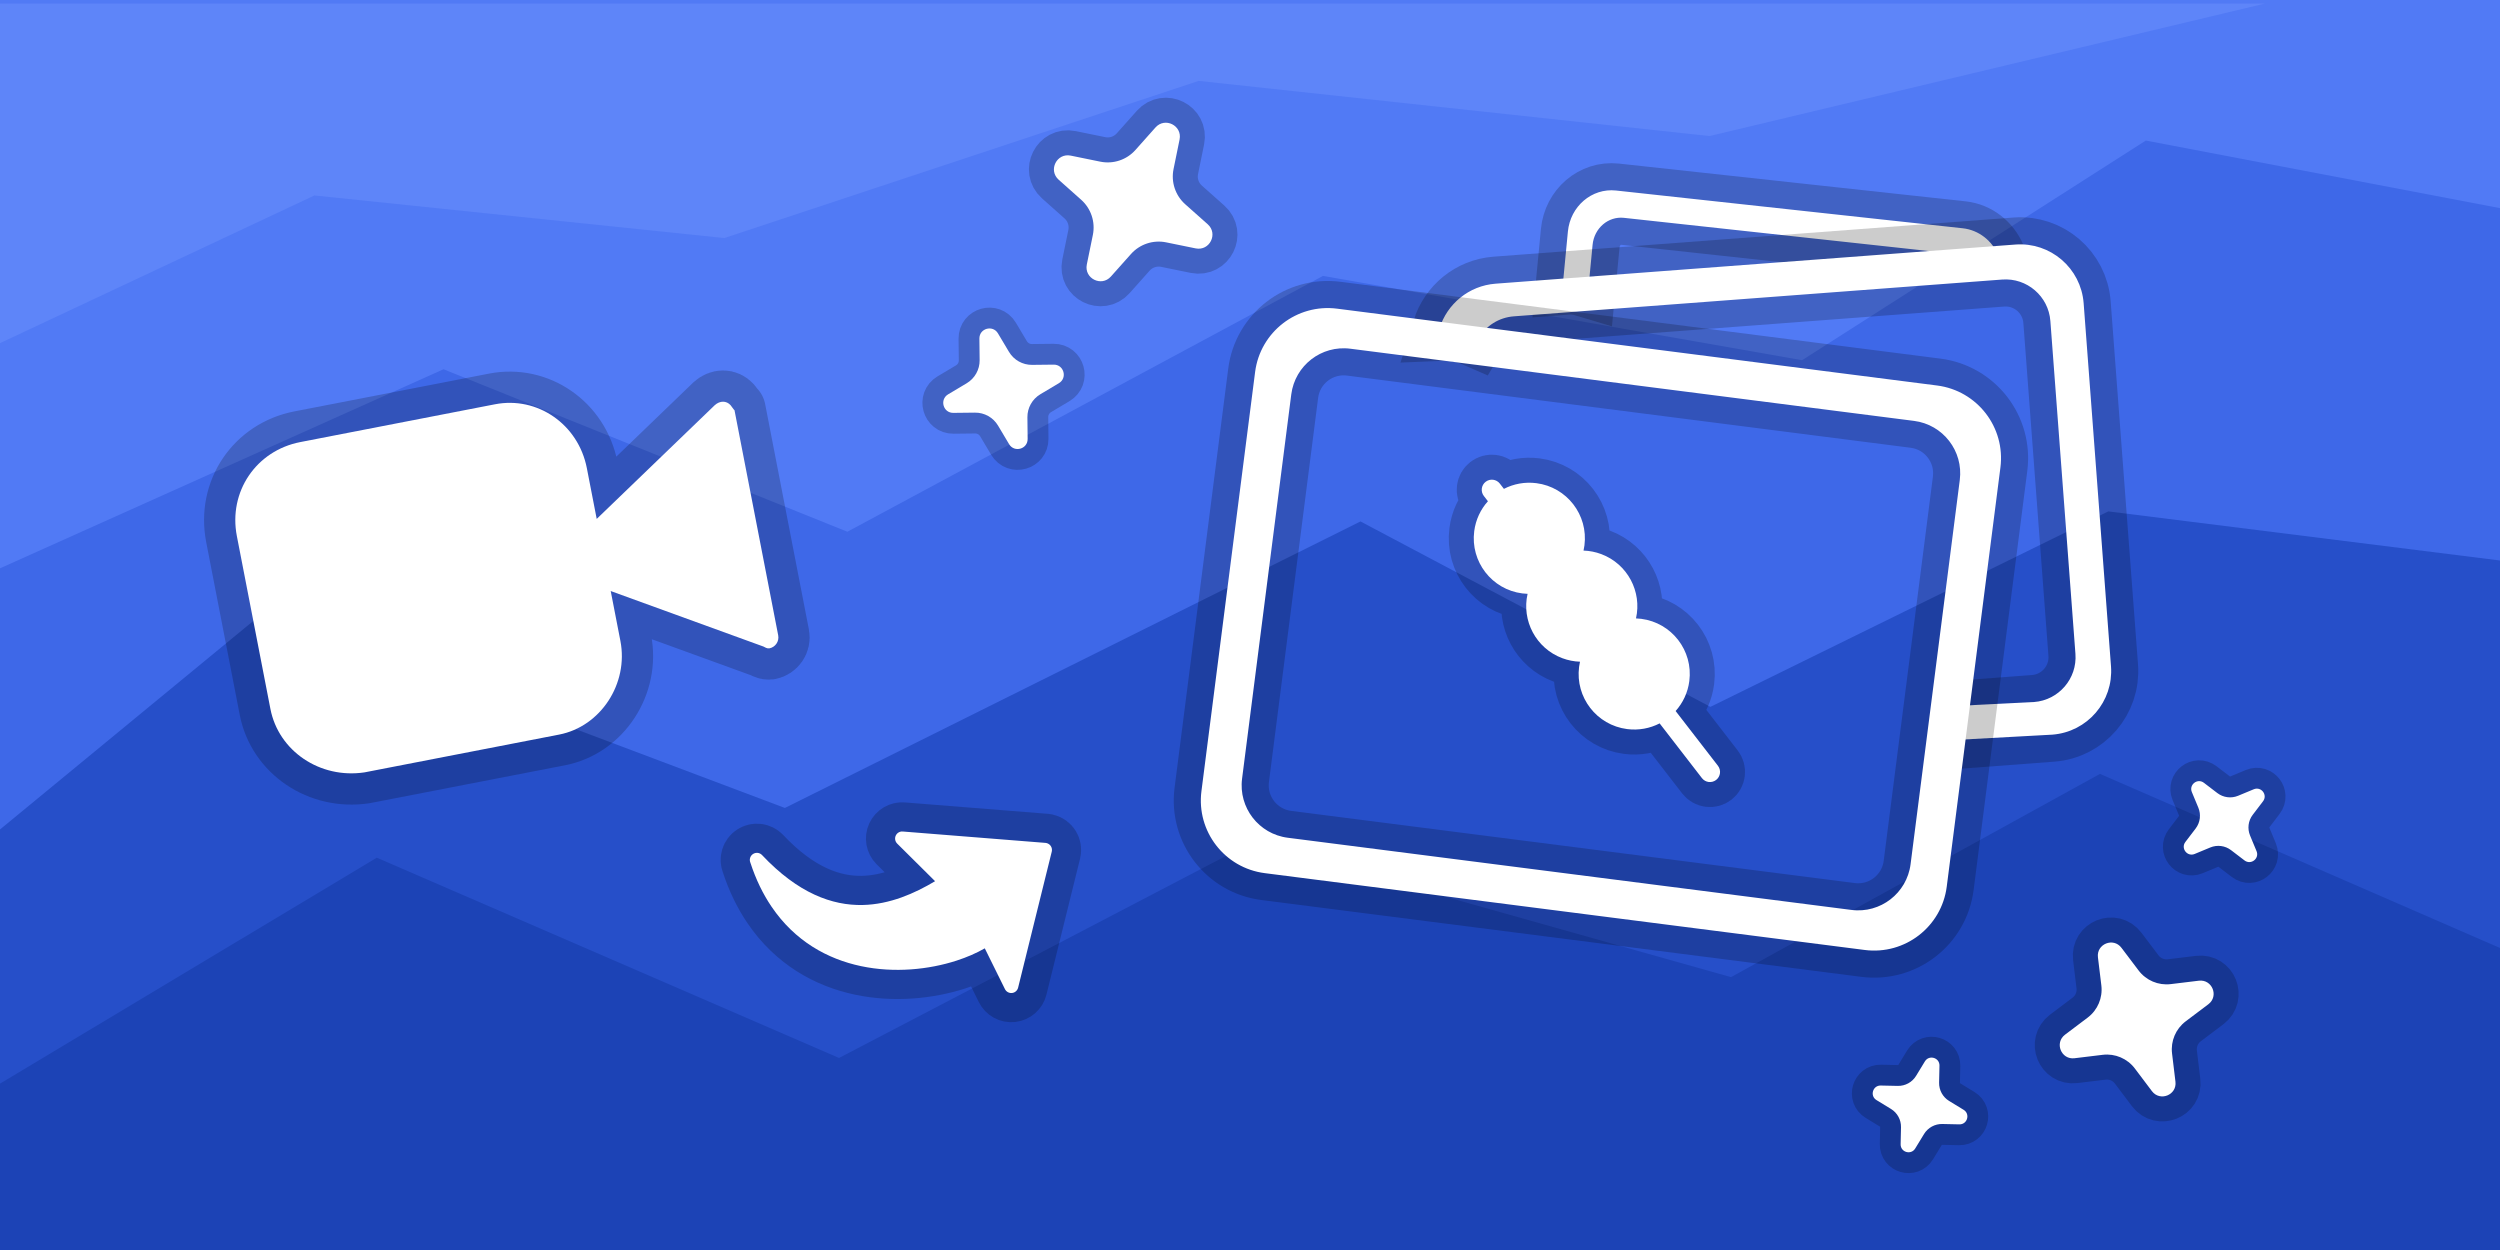 <?xml version="1.0" encoding="UTF-8"?>
<svg xmlns="http://www.w3.org/2000/svg" xmlns:xlink="http://www.w3.org/1999/xlink" width="600px" height="300px" viewBox="0 0 600 300" version="1.1">
<g id="surface1">
<rect x="0" y="0" width="600" height="300" style="fill:rgb(31.765%,47.843%,96.078%);fill-opacity:1;stroke:none;"/>
<path style=" stroke:none;fill-rule:nonzero;fill:rgb(36.863%,52.157%,97.647%);fill-opacity:1;" d="M 410.273 32.652 L 287.68 19.414 L 173.828 57.133 L 75.457 46.91 L 0 82.352 L 0 0.867 L 543.527 0.867 Z M 410.273 32.652 "/>
<path style=" stroke:none;fill-rule:nonzero;fill:rgb(24.314%,40.784%,90.98%);fill-opacity:1;" d="M 0 298 L 0 136.395 L 106.438 88.621 L 203.371 127.617 L 317.512 66.219 L 432.496 86.453 L 514.992 33.734 L 600 49.957 L 600 298 Z M 0 298 "/>
<path style=" stroke:none;fill-rule:nonzero;fill:rgb(14.902%,30.98%,78.824%);fill-opacity:1;" d="M 0 289 L 0 199.07 L 63.438 146.848 L 188.371 193.91 L 326.512 125.145 L 410.496 169.645 L 505.992 122.734 L 600 134.52 L 600 289 Z M 0 289 "/>
<path style=" stroke:none;fill-rule:nonzero;fill:rgb(10.98%,26.275%,71.373%);fill-opacity:1;" d="M 0 300 L 0 260.07 L 90.438 205.848 L 201.371 253.91 L 300.512 202.145 L 415.441 234.512 L 503.992 185.734 L 600 227.52 L 600 300 Z M 0 300 "/>
<path style="fill:none;stroke-width:7.5;stroke-linecap:butt;stroke-linejoin:round;stroke:rgb(0%,0%,0%);stroke-opacity:0.2;stroke-miterlimit:10;" d="M 177.672 153.627 C 177.939 153.982 178.152 154.297 178.135 154.199 L 183.383 181.236 C 183.527 181.979 183.027 182.668 182.326 182.803 C 182.186 182.818 182.043 182.795 181.914 182.736 L 181.621 182.588 L 163.285 175.924 L 164.449 181.916 C 165.441 187.027 162.088 192.18 157.096 193.15 L 133.734 197.686 C 128.4 198.482 123.432 195.129 122.449 190.07 L 118.424 169.334 C 117.393 164.021 120.727 159.082 126.039 158.049 L 149.4 153.514 C 154.484 152.527 159.398 155.904 160.422 161.18 L 161.605 167.27 L 175.768 153.625 C 176.393 153.061 177.168 153.066 177.674 153.627 Z M 177.672 153.627 " transform="matrix(2,0,0,2,-180,-210)"/>
<path style=" stroke:none;fill-rule:nonzero;fill:rgb(100%,100%,100%);fill-opacity:1;" d="M 175.344 97.254 C 175.879 97.965 176.305 98.594 176.27 98.398 L 186.766 152.473 C 187.055 153.957 186.055 155.336 184.652 155.605 C 184.371 155.637 184.086 155.59 183.828 155.473 L 183.242 155.176 L 146.57 141.848 L 148.898 153.832 C 150.883 164.055 144.176 174.359 134.191 176.301 L 87.469 185.371 C 76.801 186.965 66.863 180.258 64.898 170.141 L 56.848 128.668 C 54.785 118.043 61.453 108.164 72.078 106.098 L 118.801 97.027 C 128.969 95.055 138.797 101.809 140.844 112.359 L 143.211 124.539 L 171.535 97.25 C 172.785 96.121 174.336 96.133 175.348 97.254 Z M 175.344 97.254 "/>
<path style="fill:none;stroke-width:7;stroke-linecap:butt;stroke-linejoin:miter;stroke:rgb(0%,0%,0%);stroke-opacity:0.2;stroke-miterlimit:10;" d="M 197.66 206.229 C 197.41 205.977 197.342 205.596 197.49 205.271 C 197.639 204.949 197.975 204.752 198.328 204.781 L 215.455 206.146 L 215.592 206.17 C 216.047 206.283 216.324 206.742 216.211 207.197 L 212.174 223.52 C 212.088 223.865 211.797 224.121 211.443 224.16 C 211.09 224.197 210.75 224.012 210.592 223.691 L 208.174 218.801 C 207.193 219.365 206.039 219.869 204.771 220.279 C 201.465 221.348 197.328 221.785 193.326 220.938 C 189.285 220.084 185.383 217.928 182.592 213.812 C 181.574 212.314 180.709 210.557 180.043 208.512 C 179.887 208.133 180.023 207.697 180.367 207.477 C 180.713 207.254 181.166 207.311 181.445 207.607 C 185.77 212.197 189.871 213.68 193.523 213.6 C 196.791 213.527 199.75 212.211 202.209 210.744 Z M 197.66 206.229 " transform="matrix(2,0,0,2,-180,-210)"/>
<path style=" stroke:none;fill-rule:nonzero;fill:rgb(100%,100%,100%);fill-opacity:1;" d="M 215.32 202.457 C 214.82 201.953 214.684 201.191 214.98 200.543 C 215.277 199.898 215.949 199.504 216.656 199.562 L 250.91 202.293 L 251.184 202.34 C 252.094 202.566 252.648 203.484 252.422 204.395 L 244.348 237.039 C 244.176 237.73 243.594 238.242 242.887 238.32 C 242.18 238.395 241.5 238.023 241.184 237.383 L 236.348 227.602 C 234.387 228.73 232.078 229.738 229.543 230.559 C 222.93 232.695 214.656 233.57 206.652 231.875 C 198.57 230.168 190.766 225.855 185.184 217.625 C 183.148 214.629 181.418 211.113 180.086 207.023 C 179.773 206.266 180.047 205.395 180.734 204.953 C 181.426 204.508 182.332 204.621 182.891 205.215 C 191.539 214.395 199.742 217.359 207.047 217.199 C 213.582 217.055 219.5 214.422 224.418 211.488 Z M 215.32 202.457 "/>
<path style="fill:none;stroke-width:7.5;stroke-linecap:butt;stroke-linejoin:miter;stroke:rgb(0%,0%,0%);stroke-opacity:0.2;stroke-miterlimit:10;" d="M 326.926 136.797 C 326.299 135.768 325.248 135.035 324.002 134.898 L 284.924 130.643 C 282.76 130.408 280.83 132.061 280.611 134.336 L 280.139 139.256 C 279.445 139.047 278.727 138.947 278.053 139 L 278.645 132.834 C 278.908 130.078 281.25 128.074 283.871 128.359 L 325.467 132.889 C 327.229 133.08 328.67 134.258 329.346 135.844 " transform="matrix(2,0,0,2,-180,-210)"/>
<path style="fill-rule:nonzero;fill:rgb(100%,100%,100%);fill-opacity:1;stroke-width:1;stroke-linecap:butt;stroke-linejoin:miter;stroke:rgb(100%,100%,100%);stroke-opacity:1;stroke-miterlimit:10;" d="M 278.645 132.834 C 278.908 130.078 281.25 128.074 283.871 128.359 L 325.467 132.889 C 327.229 133.08 328.67 134.258 329.346 135.844 C 328.482 136.039 327.668 136.365 326.926 136.797 C 326.299 135.768 325.248 135.035 324.002 134.898 L 284.924 130.643 C 282.76 130.408 280.83 132.061 280.611 134.336 L 280.139 139.256 C 279.445 139.047 278.727 138.947 278.053 139 Z M 278.645 132.834 " transform="matrix(2,0,0,2,-180,-210)"/>
<path style="fill:none;stroke-width:7.5;stroke-linecap:butt;stroke-linejoin:miter;stroke:rgb(0%,0%,0%);stroke-opacity:0.2;stroke-miterlimit:10;" d="M 269.508 139.541 L 331.883 134.844 C 335.814 134.547 339.244 137.494 339.539 141.428 L 342.822 185.004 C 343.117 188.938 340.17 192.365 336.236 192.66 L 327.783 193.297 C 327.977 192.273 327.914 191.266 327.594 190.232 L 334.119 189.742 C 337.363 189.496 339.797 186.668 339.551 183.424 L 336.543 143.479 C 336.299 140.234 333.471 137.803 330.227 138.047 L 271.625 142.461 C 269.645 142.609 267.969 143.721 267.018 145.301 C 265.896 144.811 264.658 144.539 263.355 144.539 C 263.311 144.539 263.268 144.539 263.223 144.541 C 264.068 141.826 266.5 139.768 269.508 139.541 Z M 269.508 139.541 " transform="matrix(2,0,0,2,-180,-210)"/>
<path style="fill-rule:nonzero;fill:rgb(100%,100%,100%);fill-opacity:1;stroke-width:1;stroke-linecap:butt;stroke-linejoin:miter;stroke:rgb(100%,100%,100%);stroke-opacity:1;stroke-miterlimit:10;" d="M 269.508 139.541 L 331.883 134.844 C 335.814 134.547 339.244 137.494 339.539 141.428 L 342.822 185.004 C 343.117 188.938 340.17 192.365 336.236 192.66 L 324.578 193.297 C 324.773 192.273 324.711 191.266 324.391 190.232 L 334.119 189.742 C 337.363 189.496 339.797 186.668 339.551 183.424 L 336.543 143.479 C 336.299 140.234 333.471 137.803 330.227 138.047 L 271.625 142.461 C 269.645 142.609 267.969 143.721 267.018 145.301 C 265.896 144.811 264.658 144.539 263.355 144.539 C 263.311 144.539 263.268 144.539 263.223 144.541 C 264.068 141.826 266.5 139.768 269.508 139.541 Z M 269.508 139.541 " transform="matrix(2,0,0,2,-180,-210)"/>
<path style="fill:none;stroke-width:7.5;stroke-linecap:butt;stroke-linejoin:miter;stroke:rgb(0%,0%,0%);stroke-opacity:0.2;stroke-miterlimit:10;" d="M 241.834 209.281 C 237.295 208.699 234.086 204.549 234.668 200.008 L 241.109 149.703 C 241.689 145.164 245.842 141.955 250.381 142.535 L 322.387 151.756 C 326.928 152.338 330.137 156.488 329.555 161.029 L 323.113 211.334 C 322.531 215.875 318.381 219.082 313.84 218.502 Z M 312.115 214.688 C 315.859 215.168 319.285 212.52 319.764 208.775 L 325.67 162.662 C 326.148 158.916 323.502 155.492 319.756 155.012 L 252.107 146.35 C 248.361 145.869 244.938 148.518 244.457 152.262 L 238.553 198.375 C 238.072 202.121 240.721 205.545 244.465 206.025 Z M 312.115 214.688 " transform="matrix(2,0,0,2,-180,-210)"/>
<path style="fill:none;stroke-width:6;stroke-linecap:butt;stroke-linejoin:miter;stroke:rgb(0%,0%,0%);stroke-opacity:0.2;stroke-miterlimit:10;" d="M 294.234 198.377 L 289.156 191.807 C 287.996 192.404 286.648 192.668 285.258 192.49 C 281.604 192.023 279.021 188.682 279.49 185.027 C 279.516 184.816 279.553 184.607 279.6 184.404 C 278.889 184.381 278.172 184.244 277.469 183.98 C 274.309 182.793 272.578 179.463 273.311 176.26 C 273.1 176.254 272.887 176.236 272.674 176.209 C 269.02 175.742 266.438 172.4 266.906 168.748 C 267.084 167.355 267.68 166.119 268.551 165.148 L 268.061 164.516 C 267.652 163.986 267.75 163.223 268.279 162.814 C 268.809 162.404 269.57 162.502 269.979 163.031 L 270.469 163.664 C 271.629 163.066 272.975 162.803 274.367 162.98 C 278.02 163.447 280.602 166.789 280.135 170.441 C 280.107 170.654 280.07 170.865 280.023 171.07 C 280.734 171.092 281.455 171.23 282.158 171.494 C 285.316 172.682 287.047 176.008 286.318 179.209 C 286.527 179.217 286.738 179.234 286.951 179.26 C 290.604 179.729 293.188 183.07 292.719 186.723 C 292.541 188.115 291.945 189.352 291.074 190.322 L 296.152 196.893 C 296.562 197.422 296.465 198.184 295.936 198.594 C 295.67 198.797 295.348 198.877 295.039 198.838 C 294.732 198.799 294.439 198.641 294.234 198.377 Z M 294.234 198.377 " transform="matrix(2,0,0,2,-180,-210)"/>
<path style=" stroke:none;fill-rule:nonzero;fill:rgb(100%,100%,100%);fill-opacity:1;" d="M 408.469 186.754 L 398.312 173.613 C 395.992 174.809 393.297 175.336 390.516 174.98 C 383.207 174.047 378.043 167.363 378.98 160.055 C 379.031 159.633 379.105 159.215 379.199 158.809 C 377.777 158.762 376.344 158.488 374.938 157.961 C 368.617 155.586 365.156 148.926 366.621 142.52 C 366.199 142.508 365.773 142.473 365.348 142.418 C 358.039 141.484 352.875 134.801 353.812 127.496 C 354.168 124.711 355.359 122.238 357.102 120.297 L 356.121 119.031 C 355.305 117.973 355.5 116.445 356.559 115.629 C 357.617 114.809 359.141 115.004 359.957 116.062 L 360.938 117.328 C 363.258 116.133 365.949 115.605 368.734 115.961 C 376.039 116.895 381.203 123.578 380.27 130.883 C 380.215 131.309 380.141 131.73 380.047 132.141 C 381.469 132.184 382.91 132.461 384.316 132.988 C 390.633 135.363 394.094 142.016 392.637 148.418 C 393.055 148.434 393.477 148.469 393.902 148.52 C 401.207 149.457 406.375 156.141 405.438 163.445 C 405.082 166.23 403.891 168.703 402.148 170.645 L 412.305 183.785 C 413.125 184.844 412.93 186.367 411.871 187.188 C 411.34 187.594 410.695 187.754 410.078 187.676 C 409.465 187.598 408.879 187.281 408.469 186.754 Z M 408.469 186.754 "/>
<path style="fill-rule:nonzero;fill:rgb(100%,100%,100%);fill-opacity:1;stroke-width:1;stroke-linecap:butt;stroke-linejoin:miter;stroke:rgb(100%,100%,100%);stroke-opacity:1;stroke-miterlimit:10;" d="M 241.834 209.281 C 237.295 208.699 234.086 204.549 234.668 200.008 L 241.109 149.703 C 241.689 145.164 245.842 141.955 250.381 142.535 L 322.387 151.756 C 326.928 152.338 330.137 156.488 329.555 161.029 L 323.113 211.334 C 322.531 215.875 318.381 219.082 313.84 218.502 Z M 312.115 214.688 C 315.859 215.168 319.285 212.52 319.764 208.775 L 325.67 162.662 C 326.148 158.916 323.502 155.492 319.756 155.012 L 252.107 146.35 C 248.361 145.869 244.938 148.518 244.457 152.262 L 238.553 198.375 C 238.072 202.121 240.721 205.545 244.465 206.025 Z M 312.115 214.688 " transform="matrix(2,0,0,2,-180,-210)"/>
<path style="fill:none;stroke-width:6;stroke-linecap:butt;stroke-linejoin:miter;stroke:rgb(0%,0%,0%);stroke-opacity:0.2;stroke-miterlimit:10;" d="M 222.029 124.398 C 223.588 124.719 225.197 124.184 226.254 122.996 L 228.66 120.293 C 229.799 119.018 231.893 120.066 231.549 121.742 L 230.826 125.285 C 230.506 126.844 231.039 128.453 232.227 129.51 L 234.93 131.914 C 236.205 133.053 235.156 135.146 233.48 134.807 L 229.936 134.082 C 228.379 133.764 226.771 134.299 225.715 135.484 L 223.309 138.184 C 222.172 139.461 220.078 138.412 220.418 136.736 L 221.143 133.193 C 221.461 131.635 220.926 130.025 219.738 128.969 L 217.037 126.564 C 215.76 125.426 216.811 123.332 218.486 123.674 Z M 222.029 124.398 " transform="matrix(2,0,0,2,-180,-210)"/>
<path style=" stroke:none;fill-rule:nonzero;fill:rgb(100%,100%,100%);fill-opacity:1;" d="M 264.059 38.797 C 267.176 39.438 270.395 38.367 272.508 35.992 L 277.32 30.586 C 279.598 28.035 283.785 30.133 283.098 33.484 L 281.652 40.57 C 281.012 43.688 282.078 46.906 284.453 49.02 L 289.859 53.828 C 292.41 56.105 290.312 60.293 286.961 59.613 L 279.871 58.164 C 276.758 57.527 273.543 58.598 271.43 60.969 L 266.617 66.367 C 264.344 68.922 260.156 66.824 260.836 63.473 L 262.285 56.387 C 262.922 53.27 261.852 50.051 259.477 47.938 L 254.074 43.129 C 251.52 40.852 253.621 36.664 256.973 37.348 Z M 264.059 38.797 "/>
<path style="fill:none;stroke-width:5;stroke-linecap:butt;stroke-linejoin:miter;stroke:rgb(0%,0%,0%);stroke-opacity:0.2;stroke-miterlimit:10;" d="M 205.998 150.994 C 206.977 150.412 207.57 149.354 207.557 148.217 L 207.527 145.629 C 207.514 144.404 209.129 143.951 209.754 145.002 L 211.078 147.225 C 211.66 148.203 212.719 148.797 213.855 148.785 L 216.443 148.756 C 217.666 148.742 218.119 150.355 217.068 150.982 L 214.846 152.307 C 213.869 152.889 213.275 153.945 213.289 155.082 L 213.316 157.67 C 213.33 158.893 211.717 159.348 211.09 158.297 L 209.766 156.072 C 209.184 155.096 208.125 154.502 206.988 154.516 L 204.4 154.545 C 203.178 154.559 202.725 152.945 203.775 152.318 Z M 205.998 150.994 " transform="matrix(2,0,0,2,-180,-210)"/>
<path style=" stroke:none;fill-rule:nonzero;fill:rgb(100%,100%,100%);fill-opacity:1;" d="M 231.996 91.988 C 233.953 90.824 235.141 88.707 235.113 86.434 L 235.055 81.258 C 235.027 78.809 238.258 77.902 239.508 80.004 L 242.156 84.449 C 243.32 86.406 245.438 87.594 247.711 87.57 L 252.887 87.512 C 255.332 87.484 256.238 90.711 254.137 91.965 L 249.691 94.613 C 247.738 95.777 246.551 97.891 246.578 100.164 L 246.633 105.34 C 246.66 107.785 243.434 108.695 242.18 106.594 L 239.531 102.145 C 238.367 100.191 236.25 99.004 233.977 99.031 L 228.801 99.09 C 226.355 99.117 225.449 95.891 227.551 94.637 Z M 231.996 91.988 "/>
<path style="fill:none;stroke-width:6;stroke-linecap:butt;stroke-linejoin:miter;stroke:rgb(0%,0%,0%);stroke-opacity:0.2;stroke-miterlimit:10;" d="M 338.939 231.988 C 337.34 232.182 336.516 230.135 337.801 229.164 L 340.52 227.113 C 341.715 226.213 342.342 224.742 342.162 223.256 L 341.752 219.873 C 341.561 218.275 343.605 217.449 344.574 218.734 L 346.629 221.453 C 347.529 222.648 348.998 223.273 350.484 223.094 L 353.865 222.684 C 355.465 222.492 356.291 224.537 355.006 225.508 L 352.285 227.559 C 351.09 228.461 350.465 229.932 350.646 231.418 L 351.055 234.801 C 351.25 236.398 349.203 237.225 348.232 235.939 L 346.182 233.219 C 345.279 232.023 343.809 231.398 342.322 231.578 Z M 338.939 231.988 " transform="matrix(2,0,0,2,-180,-210)"/>
<path style=" stroke:none;fill-rule:nonzero;fill:rgb(100%,100%,100%);fill-opacity:1;" d="M 497.879 253.977 C 494.68 254.363 493.031 250.27 495.602 248.328 L 501.039 244.227 C 503.43 242.426 504.684 239.484 504.324 236.512 L 503.504 229.746 C 503.121 226.551 507.211 224.898 509.148 227.469 L 513.258 232.906 C 515.059 235.297 517.996 236.547 520.969 236.188 L 527.73 235.367 C 530.93 234.984 532.582 239.074 530.012 241.016 L 524.57 245.117 C 522.18 246.922 520.93 249.863 521.293 252.836 L 522.109 259.602 C 522.5 262.797 518.406 264.449 516.465 261.879 L 512.363 256.438 C 510.559 254.047 507.617 252.797 504.645 253.156 Z M 497.879 253.977 "/>
<path style="fill:none;stroke-width:5;stroke-linecap:butt;stroke-linejoin:miter;stroke:rgb(0%,0%,0%);stroke-opacity:0.2;stroke-miterlimit:10;" d="M 320.988 232.365 C 321.49 231.543 322.758 231.914 322.736 232.877 L 322.691 234.914 C 322.672 235.811 323.129 236.648 323.895 237.115 L 325.633 238.176 C 326.455 238.678 326.084 239.945 325.121 239.924 L 323.084 239.879 C 322.189 239.859 321.352 240.318 320.885 241.082 L 319.824 242.82 C 319.322 243.643 318.057 243.271 318.076 242.309 L 318.121 240.271 C 318.141 239.377 317.682 238.539 316.918 238.072 L 315.178 237.01 C 314.355 236.51 314.727 235.242 315.689 235.264 L 317.727 235.309 C 318.623 235.328 319.461 234.871 319.928 234.105 Z M 320.988 232.365 " transform="matrix(2,0,0,2,-180,-210)"/>
<path style=" stroke:none;fill-rule:nonzero;fill:rgb(100%,100%,100%);fill-opacity:1;" d="M 461.977 254.73 C 462.98 253.086 465.516 253.828 465.473 255.754 L 465.383 259.828 C 465.344 261.621 466.258 263.297 467.789 264.23 L 471.266 266.352 C 472.91 267.355 472.168 269.891 470.242 269.848 L 466.168 269.758 C 464.379 269.719 462.703 270.637 461.77 272.164 L 459.648 275.641 C 458.645 277.285 456.113 276.543 456.152 274.617 L 456.242 270.543 C 456.281 268.754 455.363 267.078 453.836 266.145 L 450.355 264.02 C 448.711 263.02 449.453 260.484 451.379 260.527 L 455.453 260.617 C 457.246 260.656 458.922 259.742 459.855 258.211 Z M 461.977 254.73 "/>
<path style="fill:none;stroke-width:5;stroke-linecap:butt;stroke-linejoin:miter;stroke:rgb(0%,0%,0%);stroke-opacity:0.2;stroke-miterlimit:10;" d="M 356.084 200.17 C 356.797 200.713 357.744 200.836 358.572 200.492 L 360.453 199.711 C 361.344 199.342 362.148 200.387 361.564 201.152 L 360.33 202.773 C 359.785 203.484 359.662 204.434 360.006 205.26 L 360.787 207.141 C 361.156 208.031 360.111 208.836 359.344 208.254 L 357.725 207.018 C 357.014 206.475 356.066 206.354 355.238 206.695 L 353.357 207.477 C 352.469 207.846 351.662 206.801 352.246 206.035 L 353.482 204.414 C 354.023 203.701 354.146 202.754 353.803 201.928 L 353.021 200.047 C 352.652 199.156 353.697 198.352 354.465 198.934 Z M 356.084 200.17 " transform="matrix(2,0,0,2,-180,-210)"/>
<path style=" stroke:none;fill-rule:nonzero;fill:rgb(100%,100%,100%);fill-opacity:1;" d="M 532.168 190.34 C 533.594 191.426 535.488 191.672 537.145 190.984 L 540.906 189.422 C 542.688 188.684 544.297 190.773 543.129 192.305 L 540.66 195.547 C 539.57 196.969 539.324 198.867 540.012 200.52 L 541.574 204.281 C 542.312 206.062 540.223 207.672 538.688 206.508 L 535.449 204.035 C 534.027 202.949 532.133 202.707 530.477 203.391 L 526.715 204.953 C 524.938 205.691 523.324 203.602 524.492 202.07 L 526.965 198.828 C 528.047 197.402 528.293 195.508 527.605 193.855 L 526.043 190.094 C 525.305 188.312 527.395 186.703 528.93 187.867 Z M 532.168 190.34 "/>
</g>
</svg>

